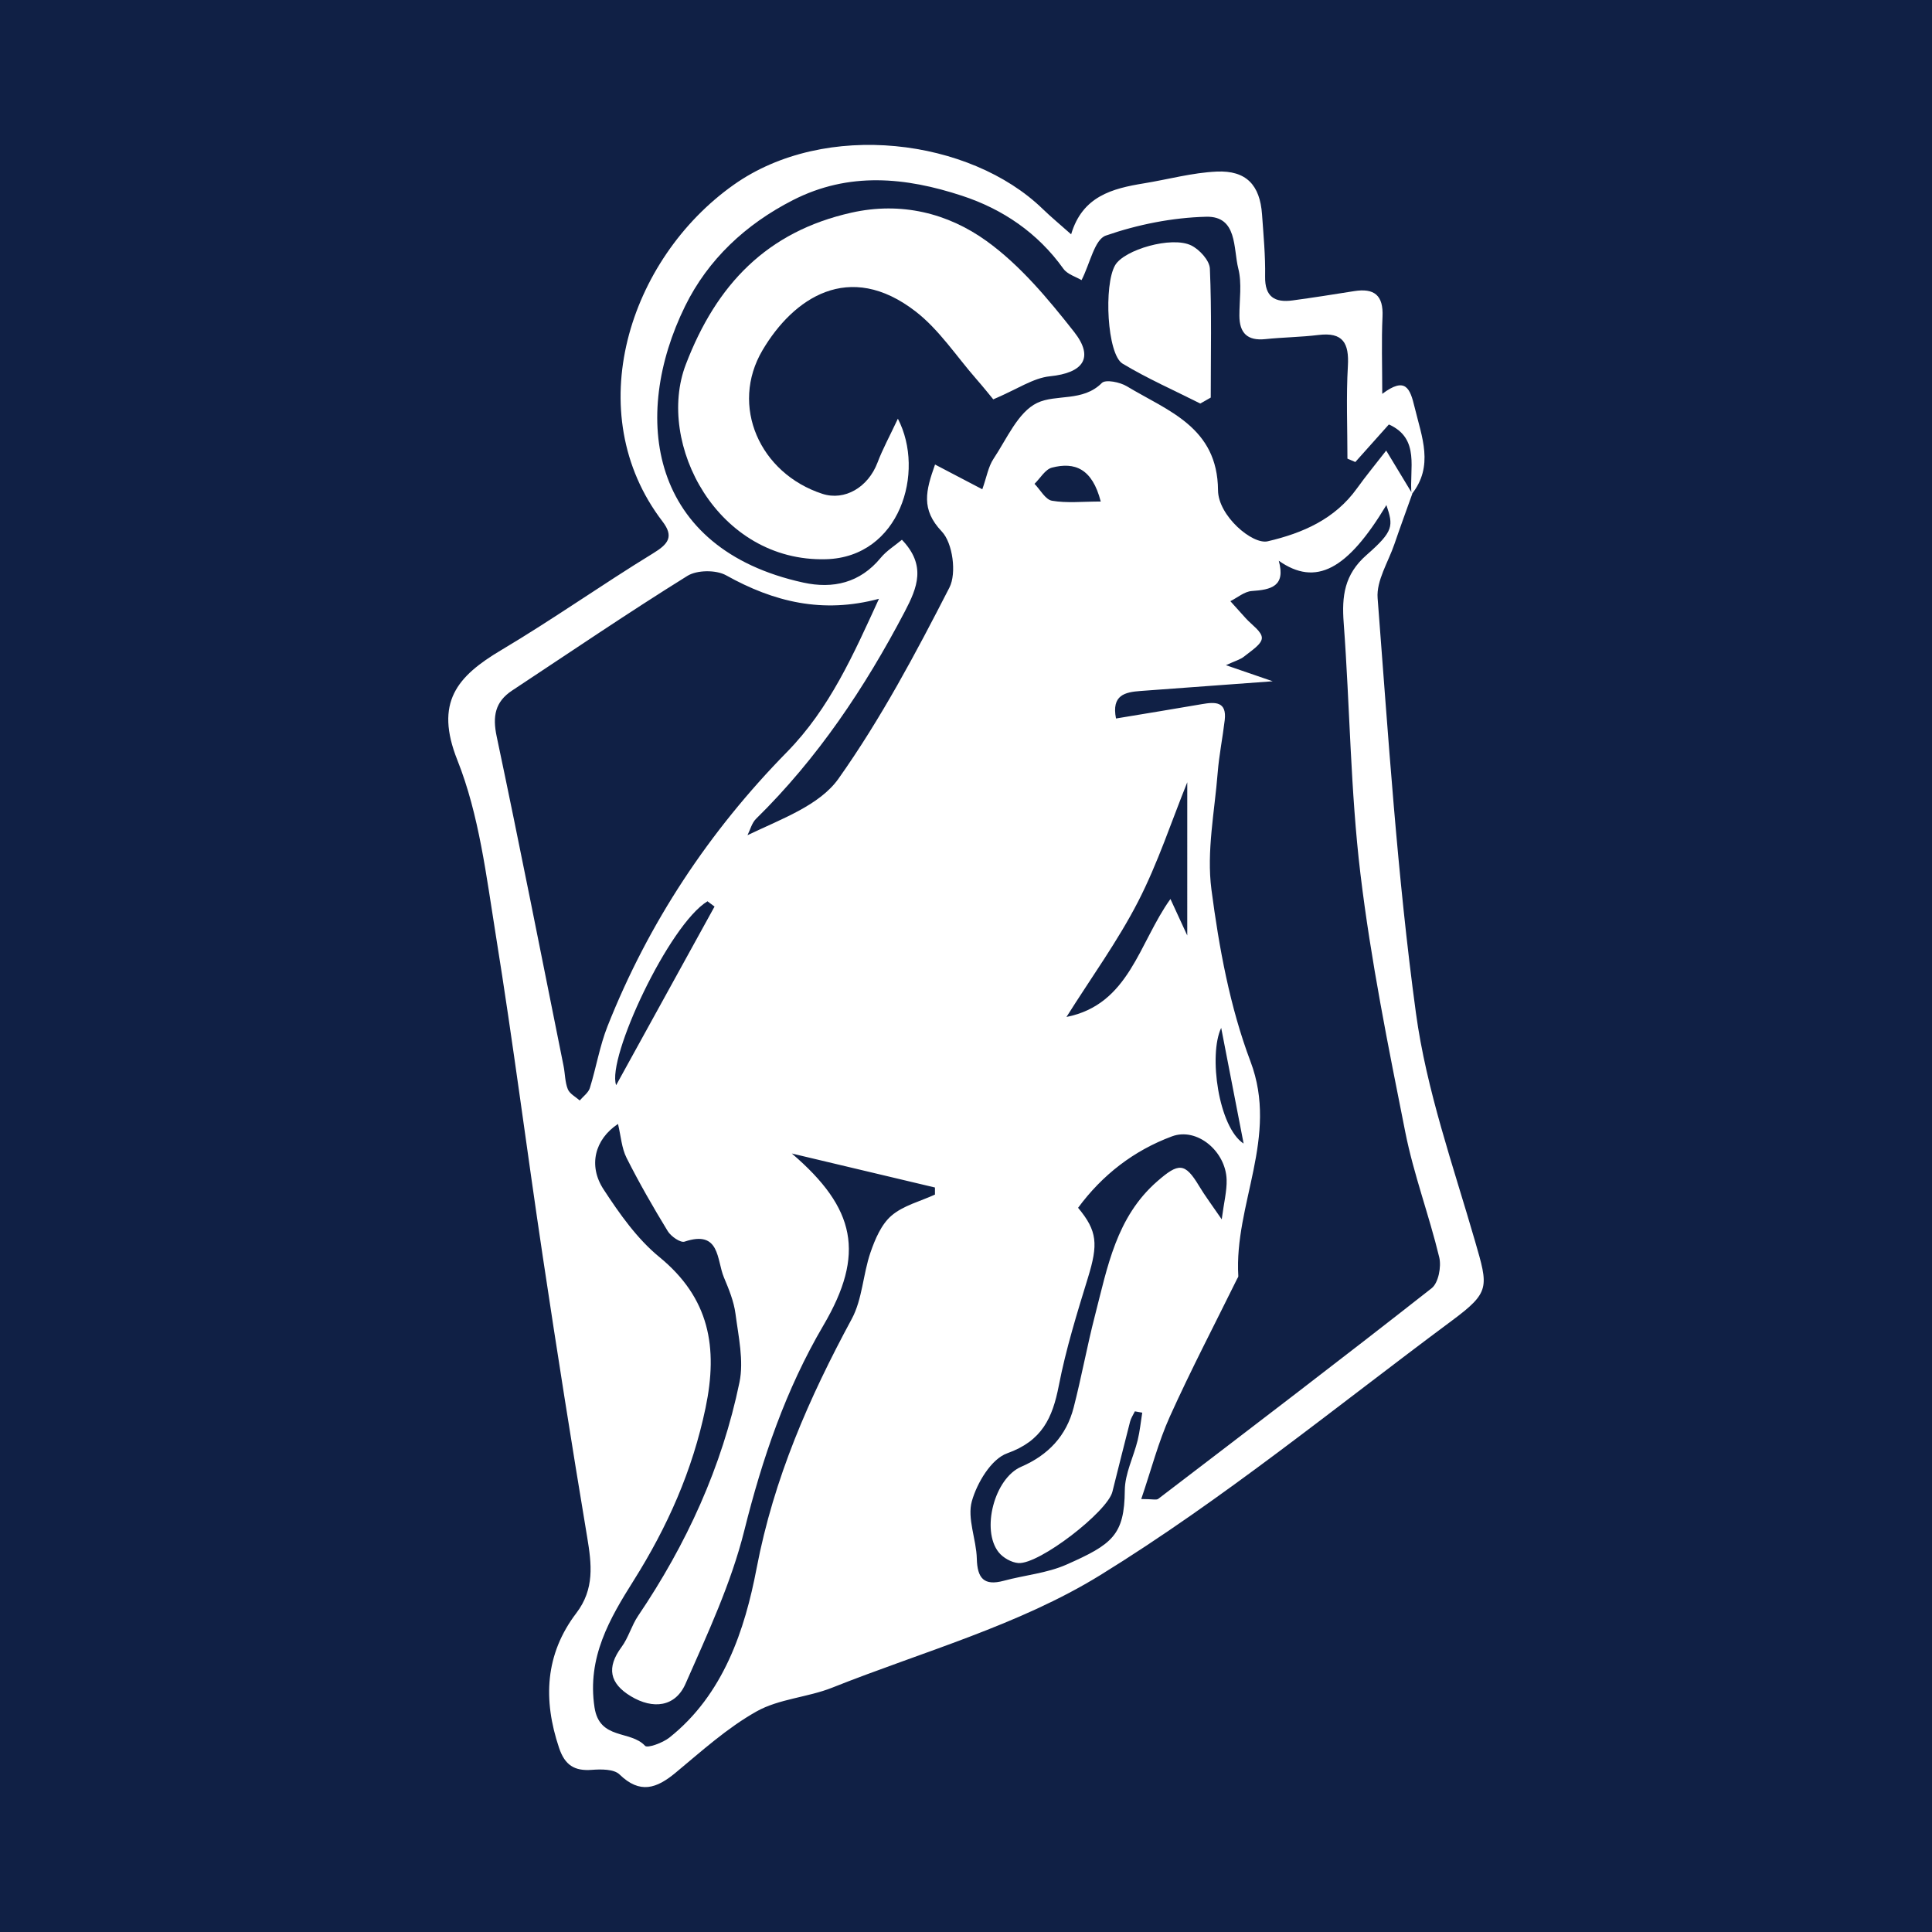 <?xml version="1.0" encoding="utf-8"?>
<!-- Generator: Adobe Illustrator 17.0.0, SVG Export Plug-In . SVG Version: 6.00 Build 0)  -->
<!DOCTYPE svg PUBLIC "-//W3C//DTD SVG 1.1//EN" "http://www.w3.org/Graphics/SVG/1.1/DTD/svg11.dtd">
<svg version="1.1" id="Layer_1" xmlns="http://www.w3.org/2000/svg" xmlns:xlink="http://www.w3.org/1999/xlink" x="0px" y="0px"
	 width="200px" height="200px" viewBox="0 0 200 200" enable-background="new 0 0 200 200" xml:space="preserve">
<rect fill="#102045" width="200" height="200"/>
<g>
	<path fill="#FFFFFF" d="M146.202,51.111c-0.619,1.738-1.257,3.469-1.853,5.214c-0.635,1.86-1.878,3.783-1.738,5.592
		c1.111,14.335,2.03,28.711,3.965,42.944c1.088,8.006,3.858,15.803,6.119,23.622c1.382,4.776,1.586,5.274-2.41,8.242
		c-12.021,8.931-23.671,18.49-36.377,26.327c-8.44,5.206-18.42,7.937-27.759,11.654c-2.542,1.012-5.503,1.152-7.837,2.464
		c-3.025,1.701-5.677,4.101-8.373,6.341c-1.97,1.636-3.69,2.234-5.806,0.179c-0.577-0.56-1.902-0.549-2.858-0.476
		c-1.818,0.14-2.801-0.491-3.401-2.276c-1.675-4.98-1.455-9.695,1.79-13.954c1.895-2.488,1.587-5.06,1.121-7.855
		c-1.609-9.657-3.138-19.328-4.591-29.009c-1.664-11.091-3.082-22.221-4.865-33.292c-0.985-6.118-1.722-12.459-3.982-18.139
		c-2.379-5.98-0.032-8.675,4.543-11.393c5.337-3.172,10.418-6.772,15.716-10.014c1.568-0.959,2.185-1.721,0.976-3.3
		c-8.618-11.261-3.48-27.168,7.363-34.846c9.513-6.736,24.497-4.774,31.986,2.486c0.864,0.837,1.795,1.605,2.953,2.635
		c1.165-3.941,4.256-4.743,7.53-5.276c2.514-0.41,5.012-1.104,7.537-1.218c3.059-0.138,4.479,1.395,4.694,4.428
		c0.151,2.14,0.357,4.287,0.319,6.428c-0.037,2.117,0.999,2.731,2.855,2.479c2.12-0.288,4.235-0.619,6.348-0.958
		c2.088-0.335,3.054,0.417,2.95,2.64c-0.117,2.517-0.027,5.043-0.027,7.993c2.42-1.818,2.88-0.567,3.351,1.387
		c0.742,3.081,2.028,6.088-0.318,9.022c-0.266-2.609,0.936-5.775-2.347-7.242c-1.307,1.463-2.391,2.676-3.474,3.889
		c-0.272-0.117-0.544-0.234-0.816-0.351c0-3.197-0.139-6.403,0.046-9.589c0.137-2.366-0.502-3.524-3.049-3.212
		c-1.823,0.224-3.67,0.238-5.498,0.429c-1.844,0.192-2.677-0.62-2.683-2.419c-0.005-1.635,0.277-3.347-0.114-4.886
		c-0.53-2.089-0.069-5.445-3.326-5.363c-3.495,0.088-7.083,0.803-10.386,1.949c-1.173,0.407-1.628,2.881-2.514,4.612
		c-0.572-0.345-1.463-0.594-1.882-1.181c-2.657-3.716-6.277-6.169-10.493-7.553c-5.823-1.912-11.699-2.514-17.506,0.453
		c-4.904,2.505-8.792,6.156-11.158,10.968c-5.635,11.46-3.75,25.132,12.243,28.625c3.057,0.668,5.864,0.038,8.001-2.561
		c0.605-0.735,1.465-1.26,2.199-1.874c2.537,2.648,1.604,4.942,0.292,7.443c-4.132,7.878-9.018,15.185-15.393,21.446
		c-0.433,0.425-0.597,1.123-0.885,1.695c3.55-1.705,7.464-3.089,9.424-5.857c4.393-6.203,8.005-12.997,11.482-19.782
		c0.759-1.481,0.339-4.609-0.786-5.793c-2.19-2.305-1.662-4.23-0.705-6.94c1.732,0.907,3.233,1.693,4.894,2.562
		c0.452-1.275,0.618-2.342,1.161-3.157c1.377-2.065,2.533-4.83,4.514-5.782c1.953-0.939,4.726-0.082,6.703-2.069
		c0.382-0.383,1.865-0.086,2.573,0.34c4.26,2.567,9.404,4.22,9.449,10.773c0.018,2.633,3.555,5.65,5.144,5.279
		c3.636-0.849,6.954-2.294,9.239-5.476c0.922-1.284,1.931-2.506,3.026-3.917C144.521,48.332,145.362,49.721,146.202,51.111z
		 M118.141,155.18c1.183,0,1.573,0.125,1.76-0.018c9.465-7.231,18.941-14.45,28.307-21.809c0.697-0.548,1.017-2.223,0.782-3.198
		c-1.046-4.347-2.643-8.574-3.513-12.949c-1.766-8.883-3.57-17.788-4.648-26.769c-1.031-8.592-1.087-17.298-1.729-25.943
		c-0.207-2.781,0.056-5.017,2.37-7.044c2.829-2.477,2.772-3.008,2.05-5.165c-4.042,6.715-7.303,8.459-11.142,5.763
		c0.737,2.652-0.797,3.002-2.79,3.134c-0.76,0.05-1.482,0.684-2.221,1.052c0.528,0.585,1.059,1.167,1.582,1.756
		c0.609,0.685,1.694,1.387,1.678,2.061c-0.015,0.655-1.124,1.331-1.827,1.905c-0.399,0.326-0.949,0.466-1.892,0.904
		c1.694,0.582,2.862,0.984,4.844,1.665c-5.159,0.379-9.418,0.692-13.676,1.005c-1.609,0.118-3.029,0.411-2.548,2.849
		c3.076-0.512,5.995-0.984,8.908-1.489c1.368-0.237,2.575-0.279,2.347,1.658c-0.213,1.817-0.584,3.618-0.728,5.439
		c-0.318,4.032-1.164,8.154-0.649,12.089c0.789,6.023,1.912,12.159,4.046,17.812c2.95,7.814-1.711,14.793-1.262,22.222
		c0.005,0.09-0.079,0.185-0.124,0.277c-2.333,4.738-4.782,9.423-6.954,14.234C119.915,149.27,119.181,152.129,118.141,155.18z
		 M90.991,61.986c-5.844,1.568-10.891,0.322-15.822-2.428c-1.037-0.578-3.014-0.563-4.011,0.058
		c-6.134,3.815-12.111,7.882-18.14,11.865c-1.774,1.172-2.043,2.671-1.602,4.758c2.399,11.351,4.637,22.736,6.924,34.111
		c0.161,0.801,0.142,1.662,0.439,2.402c0.192,0.479,0.807,0.787,1.232,1.172c0.36-0.427,0.895-0.799,1.049-1.291
		c0.661-2.119,1.019-4.35,1.833-6.403c4.248-10.717,10.513-20.167,18.568-28.376C85.901,73.331,88.357,67.73,90.991,61.986z
		 M63.976,116.35c-2.412,1.597-3.101,4.317-1.497,6.771c1.652,2.527,3.474,5.121,5.778,7.007c5.191,4.25,6.088,9.352,4.783,15.607
		c-1.357,6.507-3.939,12.312-7.462,17.908c-2.45,3.89-4.824,7.94-4.034,13.108c0.52,3.398,3.729,2.338,5.228,3.973
		c0.252,0.275,1.832-0.303,2.515-0.844c5.625-4.458,7.828-11.205,9.035-17.525c1.786-9.349,5.43-17.631,9.851-25.822
		c1.101-2.04,1.163-4.618,1.935-6.868c0.474-1.38,1.124-2.918,2.178-3.822c1.224-1.049,2.976-1.48,4.5-2.18
		c0-0.244,0-0.488-0.001-0.733c-4.939-1.173-9.878-2.347-14.816-3.52c6.631,5.681,7.61,10.401,3.272,17.788
		c-3.9,6.64-6.327,13.774-8.193,21.248c-1.363,5.458-3.801,10.678-6.085,15.86c-1.055,2.395-3.357,2.677-5.661,1.287
		c-2.206-1.331-2.53-2.974-0.962-5.092c0.717-0.968,1.036-2.224,1.715-3.228c5.008-7.408,8.686-15.422,10.494-24.176
		c0.464-2.246-0.107-4.742-0.412-7.095c-0.167-1.287-0.689-2.553-1.198-3.766c-0.763-1.82-0.382-4.944-4.071-3.703
		c-0.427,0.144-1.412-0.543-1.744-1.086c-1.512-2.476-2.961-5-4.266-7.59C64.35,118.848,64.279,117.618,63.976,116.35z
		 M118.244,146.238c-0.254-0.045-0.508-0.091-0.762-0.136c-0.168,0.352-0.399,0.687-0.495,1.058
		c-0.627,2.421-1.221,4.85-1.834,7.274c-0.521,2.063-7.566,7.521-9.726,7.372c-0.717-0.05-1.596-0.548-2.049-1.12
		c-1.832-2.31-0.432-7.654,2.334-8.847c2.807-1.211,4.676-3.201,5.431-6.126c0.816-3.159,1.393-6.38,2.209-9.539
		c1.294-5.011,2.201-10.185,6.448-13.887c2.201-1.919,2.86-1.963,4.324,0.479c0.613,1.022,1.336,1.978,2.348,3.459
		c0.23-1.756,0.541-2.934,0.507-4.103c-0.084-2.942-3.068-5.447-5.652-4.489c-3.955,1.467-7.222,3.997-9.724,7.398
		c2.01,2.404,2.081,3.787,1.023,7.228c-1.134,3.689-2.284,7.398-3.018,11.177c-0.651,3.348-1.736,5.724-5.347,7.01
		c-1.644,0.586-3.115,3.049-3.653,4.948c-0.507,1.789,0.461,3.95,0.511,5.954c0.051,2.026,0.729,2.85,2.797,2.29
		c2.154-0.583,4.464-0.78,6.475-1.668c4.764-2.104,6.011-3.068,6.048-7.704c0.014-1.727,0.906-3.439,1.332-5.174
		C118,148.159,118.09,147.191,118.244,146.238z M122.905,80.982c-1.633,4.039-3.037,8.355-5.085,12.341
		c-2.094,4.074-4.819,7.822-7.42,11.953c6.507-1.294,7.485-7.65,10.764-12.212c0.694,1.506,1.124,2.439,1.74,3.775
		C122.905,91.13,122.905,85.937,122.905,80.982z M73.969,93.847c-0.244-0.182-0.487-0.364-0.731-0.546
		c-3.977,2.406-10.46,16.246-9.454,19.036C67.043,106.42,70.506,100.133,73.969,93.847z M113.949,51.918
		c-0.882-3.432-2.705-4.116-5.048-3.511c-0.701,0.181-1.211,1.099-1.808,1.68c0.598,0.611,1.124,1.63,1.807,1.748
		C110.431,52.101,112.04,51.918,113.949,51.918z M126.417,106.406c-1.332,2.803-0.269,10.297,2.323,11.977
		C127.997,114.554,127.255,110.726,126.417,106.406z"/>
	<path fill="#FFFFFF" d="M102.823,41.341c-0.278-0.335-1.006-1.249-1.774-2.127c-2.058-2.355-3.831-5.087-6.26-6.968
		c-6.9-5.342-12.667-1.378-15.849,4c-3.41,5.763-0.293,12.764,6.194,14.875c2.312,0.752,4.737-0.676,5.706-3.235
		c0.531-1.402,1.258-2.729,2.108-4.542c2.87,5.527,0.191,14.337-7.437,14.546C74.267,58.2,67.87,45.902,70.993,37.734
		c3.163-8.271,8.387-13.759,17.158-15.722c5.15-1.152,9.975,0.057,13.973,2.937c3.479,2.506,6.368,5.98,9.054,9.391
		c2.135,2.711,0.939,4.267-2.49,4.613C106.96,39.128,105.33,40.279,102.823,41.341z"/>
	<path fill="#FFFFFF" d="M124.251,41.773c-2.692-1.36-5.47-2.577-8.044-4.131c-1.602-0.967-1.963-8.15-0.765-10.192
		c0.939-1.601,5.843-3.035,7.869-2.045c0.86,0.42,1.898,1.552,1.935,2.401c0.193,4.443,0.09,8.899,0.09,13.351
		C124.974,41.362,124.613,41.567,124.251,41.773z"/>
</g>
</svg>
